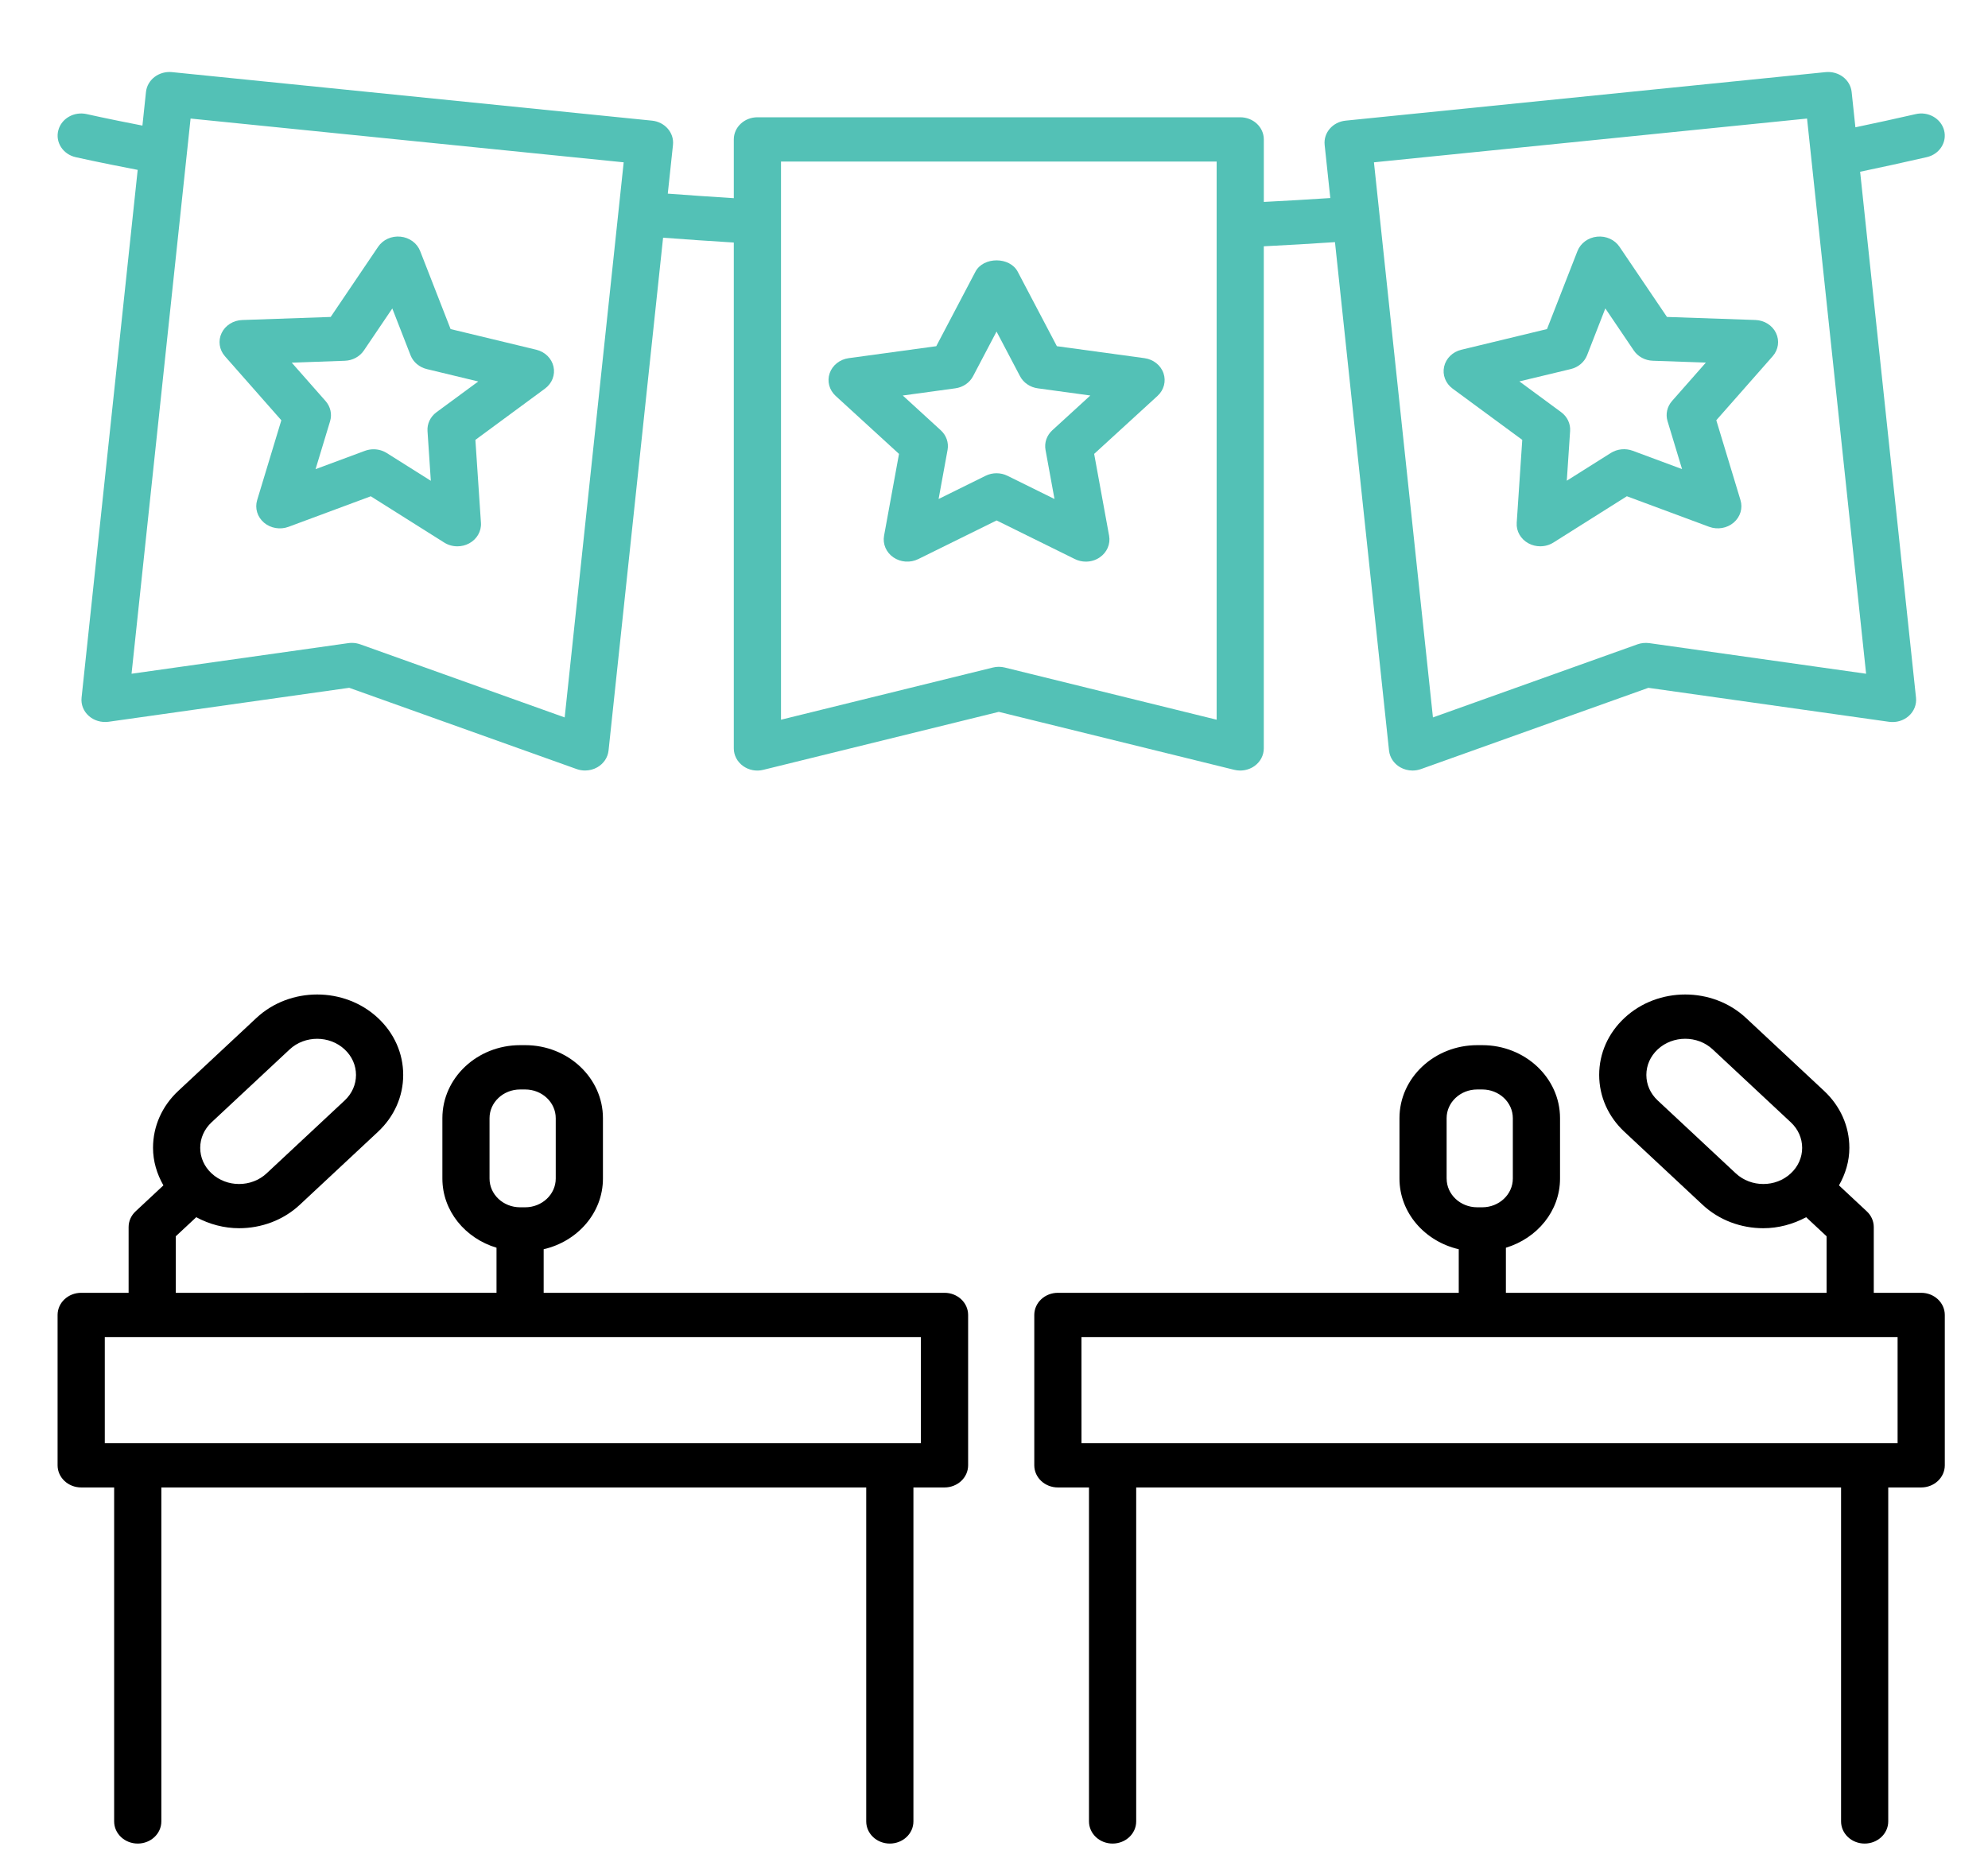 <?xml version="1.0" encoding="UTF-8" standalone="no"?>
<svg
   xmlns:dc="http://purl.org/dc/elements/1.1/"
   xmlns:cc="http://creativecommons.org/ns#"
   xmlns:rdf="http://www.w3.org/1999/02/22-rdf-syntax-ns#"
   xmlns:svg="http://www.w3.org/2000/svg"
   xmlns="http://www.w3.org/2000/svg"
   xmlns:sodipodi="http://sodipodi.sourceforge.net/DTD/sodipodi-0.dtd"
   xmlns:inkscape="http://www.inkscape.org/namespaces/inkscape"
   version="1.1"
   x="0px"
   y="0px"
   viewBox="0 0 73.115 68.346"
   xml:space="preserve"
   id="svg18"
   sodipodi:docname="election.svg"
   inkscape:version="0.92.5 (2060ec1f9f, 2020-04-08)"
   width="73.115"
   height="68.346"><defs
     id="defs22" /><sodipodi:namedview
     pagecolor="#ffffff"
     bordercolor="#666666"
     borderopacity="1"
     objecttolerance="10"
     gridtolerance="10"
     guidetolerance="10"
     inkscape:pageopacity="0"
     inkscape:pageshadow="2"
     inkscape:window-width="924"
     inkscape:window-height="1016"
     id="namedview20"
     showgrid="false"
     inkscape:zoom="1.888"
     inkscape:cx="94.02553"
     inkscape:cy="11.61017"
     inkscape:window-x="72"
     inkscape:window-y="27"
     inkscape:window-maximized="0"
     inkscape:current-layer="svg18" /><path
     d="m 5.066,67.817 c 0.479,0 0.868,-0.364 0.868,-0.815 V 54.717 H 31.858 v 12.285 c 0,0.45 0.388,0.815 0.868,0.815 0.479,0 0.868,-0.364 0.868,-0.815 V 54.717 h 1.144 c 0.479,0 0.868,-0.364 0.868,-0.815 v -5.53 c 0,-0.45 -0.388,-0.815 -0.868,-0.815 H 19.995 v -1.603 c 1.248,-0.288 2.18,-1.34 2.18,-2.6 v -2.222 c 0,-1.48 -1.283,-2.685 -2.859,-2.685 h -0.187 c -1.577,0 -2.859,1.204 -2.859,2.685 v 2.222 c 0,1.194 0.84,2.197 1.991,2.545 v 1.658 H 6.465 v -2.079 l 0.752,-0.702 c 0.487,0.262 1.029,0.405 1.576,0.405 0.81,0 1.619,-0.288 2.235,-0.864 l 2.872,-2.682 c 0.599,-0.559 0.929,-1.303 0.929,-2.094 0,-0.791 -0.33,-1.535 -0.929,-2.094 -1.233,-1.152 -3.238,-1.152 -4.471,0 l -2.872,2.682 c -0.599,0.559 -0.929,1.303 -0.929,2.095 2.645e-4,0.492 0.141,0.959 0.382,1.381 l -1.024,0.956 c -0.164,0.153 -0.256,0.36 -0.256,0.578 v 2.418 H 2.986 c -0.479,0 -0.868,0.364 -0.868,0.815 v 5.53 c 0,0.45 0.388,0.815 0.868,0.815 h 1.212 v 12.285 c 0,0.45 0.388,0.815 0.868,0.815 z M 18.004,41.133 c 0,-0.582 0.505,-1.056 1.124,-1.056 h 0.187 c 0.62,0 1.124,0.473 1.124,1.056 v 2.222 c 0,0.582 -0.505,1.056 -1.124,1.056 h -0.187 c -0.62,0 -1.124,-0.473 -1.124,-1.056 z M 7.78,41.286 10.652,38.604 c 0.279,-0.261 0.646,-0.391 1.012,-0.391 0.366,0 0.733,0.13 1.012,0.391 0.269,0.251 0.417,0.585 0.417,0.939 0,0.354 -0.148,0.687 -0.417,0.939 L 9.805,43.163 c -0.558,0.522 -1.466,0.522 -2.024,0 -4.234e-4,0 -4.234e-4,0 -4.234e-4,0 -0.269,-0.251 -0.417,-0.584 -0.417,-0.938 0,-0.355 0.148,-0.688 0.417,-0.94 z M 3.854,49.187 H 33.869 v 3.9 H 3.854 Z"
     id="path2"
     inkscape:connector-curvature="0"
     style="stroke-width:0.841" /><path
     d="m 68.578,67.817 c 0.479,0 0.868,-0.364 0.868,-0.815 V 54.717 h 1.212 c 0.479,0 0.868,-0.364 0.868,-0.815 v -5.53 c 0,-0.45 -0.388,-0.815 -0.868,-0.815 h -1.744 v -2.418 c 0,-0.217 -0.092,-0.425 -0.256,-0.578 l -1.024,-0.956 c 0.24,-0.422 0.382,-0.889 0.382,-1.381 0,-0.792 -0.33,-1.535 -0.929,-2.095 l -2.872,-2.682 c -1.233,-1.152 -3.238,-1.152 -4.471,0 -0.599,0.559 -0.929,1.303 -0.929,2.094 0,0.791 0.33,1.535 0.929,2.094 l 2.872,2.682 c 0.616,0.576 1.426,0.864 2.235,0.864 0.547,0 1.088,-0.143 1.576,-0.405 l 0.752,0.702 v 2.079 H 55.384 v -1.658 c 1.151,-0.348 1.991,-1.35 1.991,-2.545 v -2.222 c 0,-1.48 -1.283,-2.685 -2.859,-2.685 H 54.329 c -1.577,0 -2.859,1.204 -2.859,2.685 v 2.222 c 0,1.259 0.932,2.311 2.18,2.6 v 1.603 H 38.907 c -0.479,0 -0.868,0.364 -0.868,0.815 v 5.53 c 0,0.45 0.388,0.815 0.868,0.815 h 1.144 v 12.285 c 0,0.45 0.388,0.815 0.868,0.815 0.479,0 0.868,-0.364 0.868,-0.815 V 54.717 h 25.924 v 12.285 c 0,0.45 0.388,0.815 0.868,0.815 z M 65.863,43.163 c -0.557,0.522 -1.465,0.522 -2.024,0 l -2.872,-2.682 c -0.269,-0.251 -0.417,-0.585 -0.417,-0.939 0,-0.354 0.148,-0.687 0.417,-0.939 0.279,-0.261 0.646,-0.391 1.012,-0.391 0.366,0 0.733,0.13 1.012,0.391 l 2.872,2.682 c 0.269,0.251 0.417,0.585 0.417,0.94 0,0.354 -0.148,0.687 -0.417,0.938 0,0 0,0 -4.23e-4,0 z m -12.659,0.192 v -2.222 c 0,-0.582 0.505,-1.056 1.124,-1.056 h 0.187 c 0.62,0 1.124,0.473 1.124,1.056 v 2.222 c 0,0.582 -0.505,1.056 -1.124,1.056 H 54.329 c -0.62,0 -1.124,-0.473 -1.124,-1.056 z m -13.43,5.832 h 30.016 v 3.9 H 39.775 Z"
     id="path4"
     inkscape:connector-curvature="0"
     style="stroke-width:0.841" /><path
     d="m 39.532,20.566 c 0.127,0.063 0.266,0.094 0.404,0.094 0.18,0 0.359,-0.052 0.51,-0.156 0.267,-0.182 0.401,-0.491 0.345,-0.796 l -0.55,-3.011 2.33,-2.133 c 0.237,-0.216 0.322,-0.54 0.22,-0.835 -0.102,-0.295 -0.374,-0.51 -0.7,-0.554 L 38.87,12.735 37.43,9.995 c -0.292,-0.557 -1.264,-0.557 -1.556,0 l -1.44,2.74 -3.22,0.44 c -0.327,0.045 -0.598,0.259 -0.7,0.554 -0.102,0.294 -0.017,0.618 0.22,0.835 l 2.33,2.133 -0.55,3.011 c -0.055,0.305 0.078,0.614 0.345,0.796 0.267,0.183 0.621,0.207 0.914,0.062 l 2.88,-1.421 z m -5.012,-2.21 0.33,-1.807 c 0.048,-0.264 -0.045,-0.534 -0.25,-0.721 l -1.398,-1.279 1.932,-0.264 c 0.283,-0.038 0.527,-0.205 0.653,-0.445 l 0.864,-1.644 0.864,1.644 c 0.127,0.24 0.371,0.407 0.653,0.445 l 1.932,0.264 -1.398,1.279 c -0.205,0.187 -0.298,0.457 -0.25,0.721 l 0.33,1.807 -1.728,-0.853 c -0.126,-0.063 -0.265,-0.094 -0.404,-0.094 -0.139,0 -0.277,0.031 -0.404,0.094 z"
     id="path6"
     style="fill:#53c1b6;fill-opacity:1;stroke-width:0.841"
     inkscape:connector-curvature="0" /><path
     d="m 55.986,16.181 -0.204,3.05 c -0.021,0.309 0.147,0.603 0.434,0.757 0.134,0.072 0.283,0.108 0.432,0.108 0.169,0 0.338,-0.046 0.484,-0.138 l 2.701,-1.703 3.026,1.124 c 0.306,0.113 0.656,0.055 0.901,-0.154 0.245,-0.208 0.343,-0.528 0.252,-0.827 l -0.89,-2.939 2.074,-2.355 c 0.211,-0.239 0.258,-0.57 0.123,-0.853 -0.135,-0.283 -0.43,-0.469 -0.76,-0.48 L 61.308,11.659 59.563,9.079 C 59.387,8.817 59.068,8.672 58.738,8.706 c -0.328,0.033 -0.608,0.239 -0.722,0.53 l -1.12,2.869 -3.151,0.761 c -0.32,0.077 -0.565,0.318 -0.633,0.622 -0.068,0.303 0.053,0.617 0.313,0.808 z m 1.785,-2.605 c 0.277,-0.067 0.5,-0.257 0.599,-0.509 l 0.671,-1.722 1.047,1.548 c 0.153,0.226 0.415,0.368 0.7,0.377 l 1.951,0.068 -1.244,1.412 c -0.182,0.207 -0.244,0.484 -0.166,0.742 l 0.534,1.764 -1.816,-0.675 c -0.265,-0.098 -0.565,-0.068 -0.803,0.081 l -1.62,1.021 0.122,-1.83 c 0.018,-0.267 -0.105,-0.527 -0.33,-0.692 l -1.536,-1.131 z"
     id="path8"
     style="fill:#53c1b6;fill-opacity:1;stroke-width:0.841"
     inkscape:connector-curvature="0" /><path
     d="M 23.98,4.438 6.325,2.653 C 6.097,2.63 5.865,2.694 5.686,2.83 5.506,2.967 5.392,3.166 5.369,3.382 L 5.238,4.62 C 3.919,4.364 3.201,4.2 3.192,4.198 2.724,4.091 2.257,4.359 2.144,4.796 2.03,5.233 2.315,5.674 2.78,5.781 c 0,0 0.808,0.185 2.284,0.468 L 3,25.664 c -0.027,0.251 0.071,0.498 0.265,0.671 0.194,0.173 0.46,0.251 0.727,0.216 l 8.851,-1.25 8.366,2.99 c 0.1,0.036 0.205,0.053 0.309,0.053 0.159,0 0.317,-0.041 0.456,-0.122 0.23,-0.134 0.38,-0.36 0.407,-0.612 L 24.387,8.744 c 0.849,0.064 1.716,0.124 2.601,0.178 V 27.531 c 0,0.252 0.125,0.491 0.338,0.645 0.213,0.155 0.49,0.209 0.75,0.142 l 8.658,-2.132 8.658,2.132 c 0.073,0.018 0.147,0.027 0.22,0.027 0.19,0 0.377,-0.059 0.53,-0.169 0.213,-0.154 0.338,-0.393 0.338,-0.645 V 9.06 c 0.867,-0.043 1.74,-0.094 2.618,-0.153 l 1.988,18.704 c 0.027,0.252 0.177,0.478 0.407,0.612 0.139,0.08 0.297,0.122 0.456,0.122 0.104,0 0.209,-0.018 0.309,-0.053 l 8.366,-2.99 8.851,1.25 c 0.266,0.037 0.534,-0.042 0.727,-0.216 0.194,-0.173 0.292,-0.421 0.265,-0.671 L 68.412,6.318 C 69.23,6.146 70.048,5.969 70.866,5.78 71.331,5.673 71.615,5.231 71.5,4.794 71.386,4.358 70.914,4.088 70.45,4.199 69.713,4.369 68.976,4.527 68.238,4.683 L 68.1,3.382 C 68.077,3.166 67.963,2.967 67.784,2.83 67.604,2.694 67.374,2.631 67.144,2.653 L 49.489,4.438 c -0.474,0.048 -0.818,0.445 -0.771,0.891 l 0.208,1.956 C 48.107,7.339 47.291,7.387 46.481,7.428 V 5.129 c 0,-0.45 -0.388,-0.815 -0.868,-0.815 H 27.856 c -0.479,0 -0.868,0.364 -0.868,0.815 V 7.29 C 26.163,7.238 25.354,7.183 24.56,7.123 L 24.751,5.329 C 24.798,4.884 24.454,4.486 23.98,4.438 Z M 66.46,4.361 68.632,24.784 60.658,23.658 c -0.148,-0.019 -0.299,-0.005 -0.438,0.045 L 52.701,26.391 50.531,5.971 Z M 28.724,5.943 h 16.022 V 26.475 l -7.791,-1.919 c -0.072,-0.018 -0.146,-0.027 -0.22,-0.027 -0.074,0 -0.148,0.009 -0.22,0.027 L 28.724,26.475 Z M 20.768,26.391 13.249,23.702 c -0.099,-0.035 -0.204,-0.053 -0.309,-0.053 -0.043,0 -0.086,0.003 -0.129,0.009 L 4.838,24.784 7.009,4.361 22.938,5.971 Z"
     id="path10"
     style="fill:#53c1b6;fill-opacity:1;stroke-width:0.841"
     inkscape:connector-curvature="0" /><path
     d="m 10.347,15.46 -0.89,2.939 c -0.09,0.298 0.008,0.619 0.252,0.827 0.245,0.208 0.595,0.267 0.901,0.154 l 3.026,-1.124 2.702,1.703 c 0.146,0.092 0.315,0.138 0.484,0.138 0.149,0 0.298,-0.036 0.432,-0.108 0.286,-0.154 0.455,-0.448 0.434,-0.757 L 17.484,16.181 20.044,14.295 c 0.26,-0.192 0.381,-0.505 0.313,-0.808 -0.068,-0.304 -0.313,-0.545 -0.633,-0.622 L 16.572,12.105 15.453,9.236 C 15.34,8.945 15.06,8.739 14.731,8.706 14.4,8.672 14.083,8.817 13.906,9.079 l -1.744,2.58 -3.252,0.113 c -0.33,0.011 -0.624,0.197 -0.76,0.48 -0.135,0.283 -0.087,0.613 0.123,0.853 z m 2.335,-2.189 c 0.285,-0.009 0.547,-0.151 0.7,-0.377 l 1.046,-1.547 0.671,1.721 c 0.098,0.252 0.322,0.442 0.599,0.509 l 1.891,0.456 -1.536,1.131 c -0.225,0.165 -0.348,0.425 -0.33,0.692 l 0.122,1.83 -1.621,-1.021 c -0.145,-0.091 -0.314,-0.138 -0.484,-0.138 -0.108,0 -0.216,0.019 -0.319,0.057 l -1.815,0.674 0.534,-1.763 c 0.078,-0.258 0.016,-0.535 -0.166,-0.742 l -1.244,-1.412 z"
     id="path12"
     style="fill:#53c1b6;fill-opacity:1;stroke-width:0.841"
     inkscape:connector-curvature="0" /></svg>